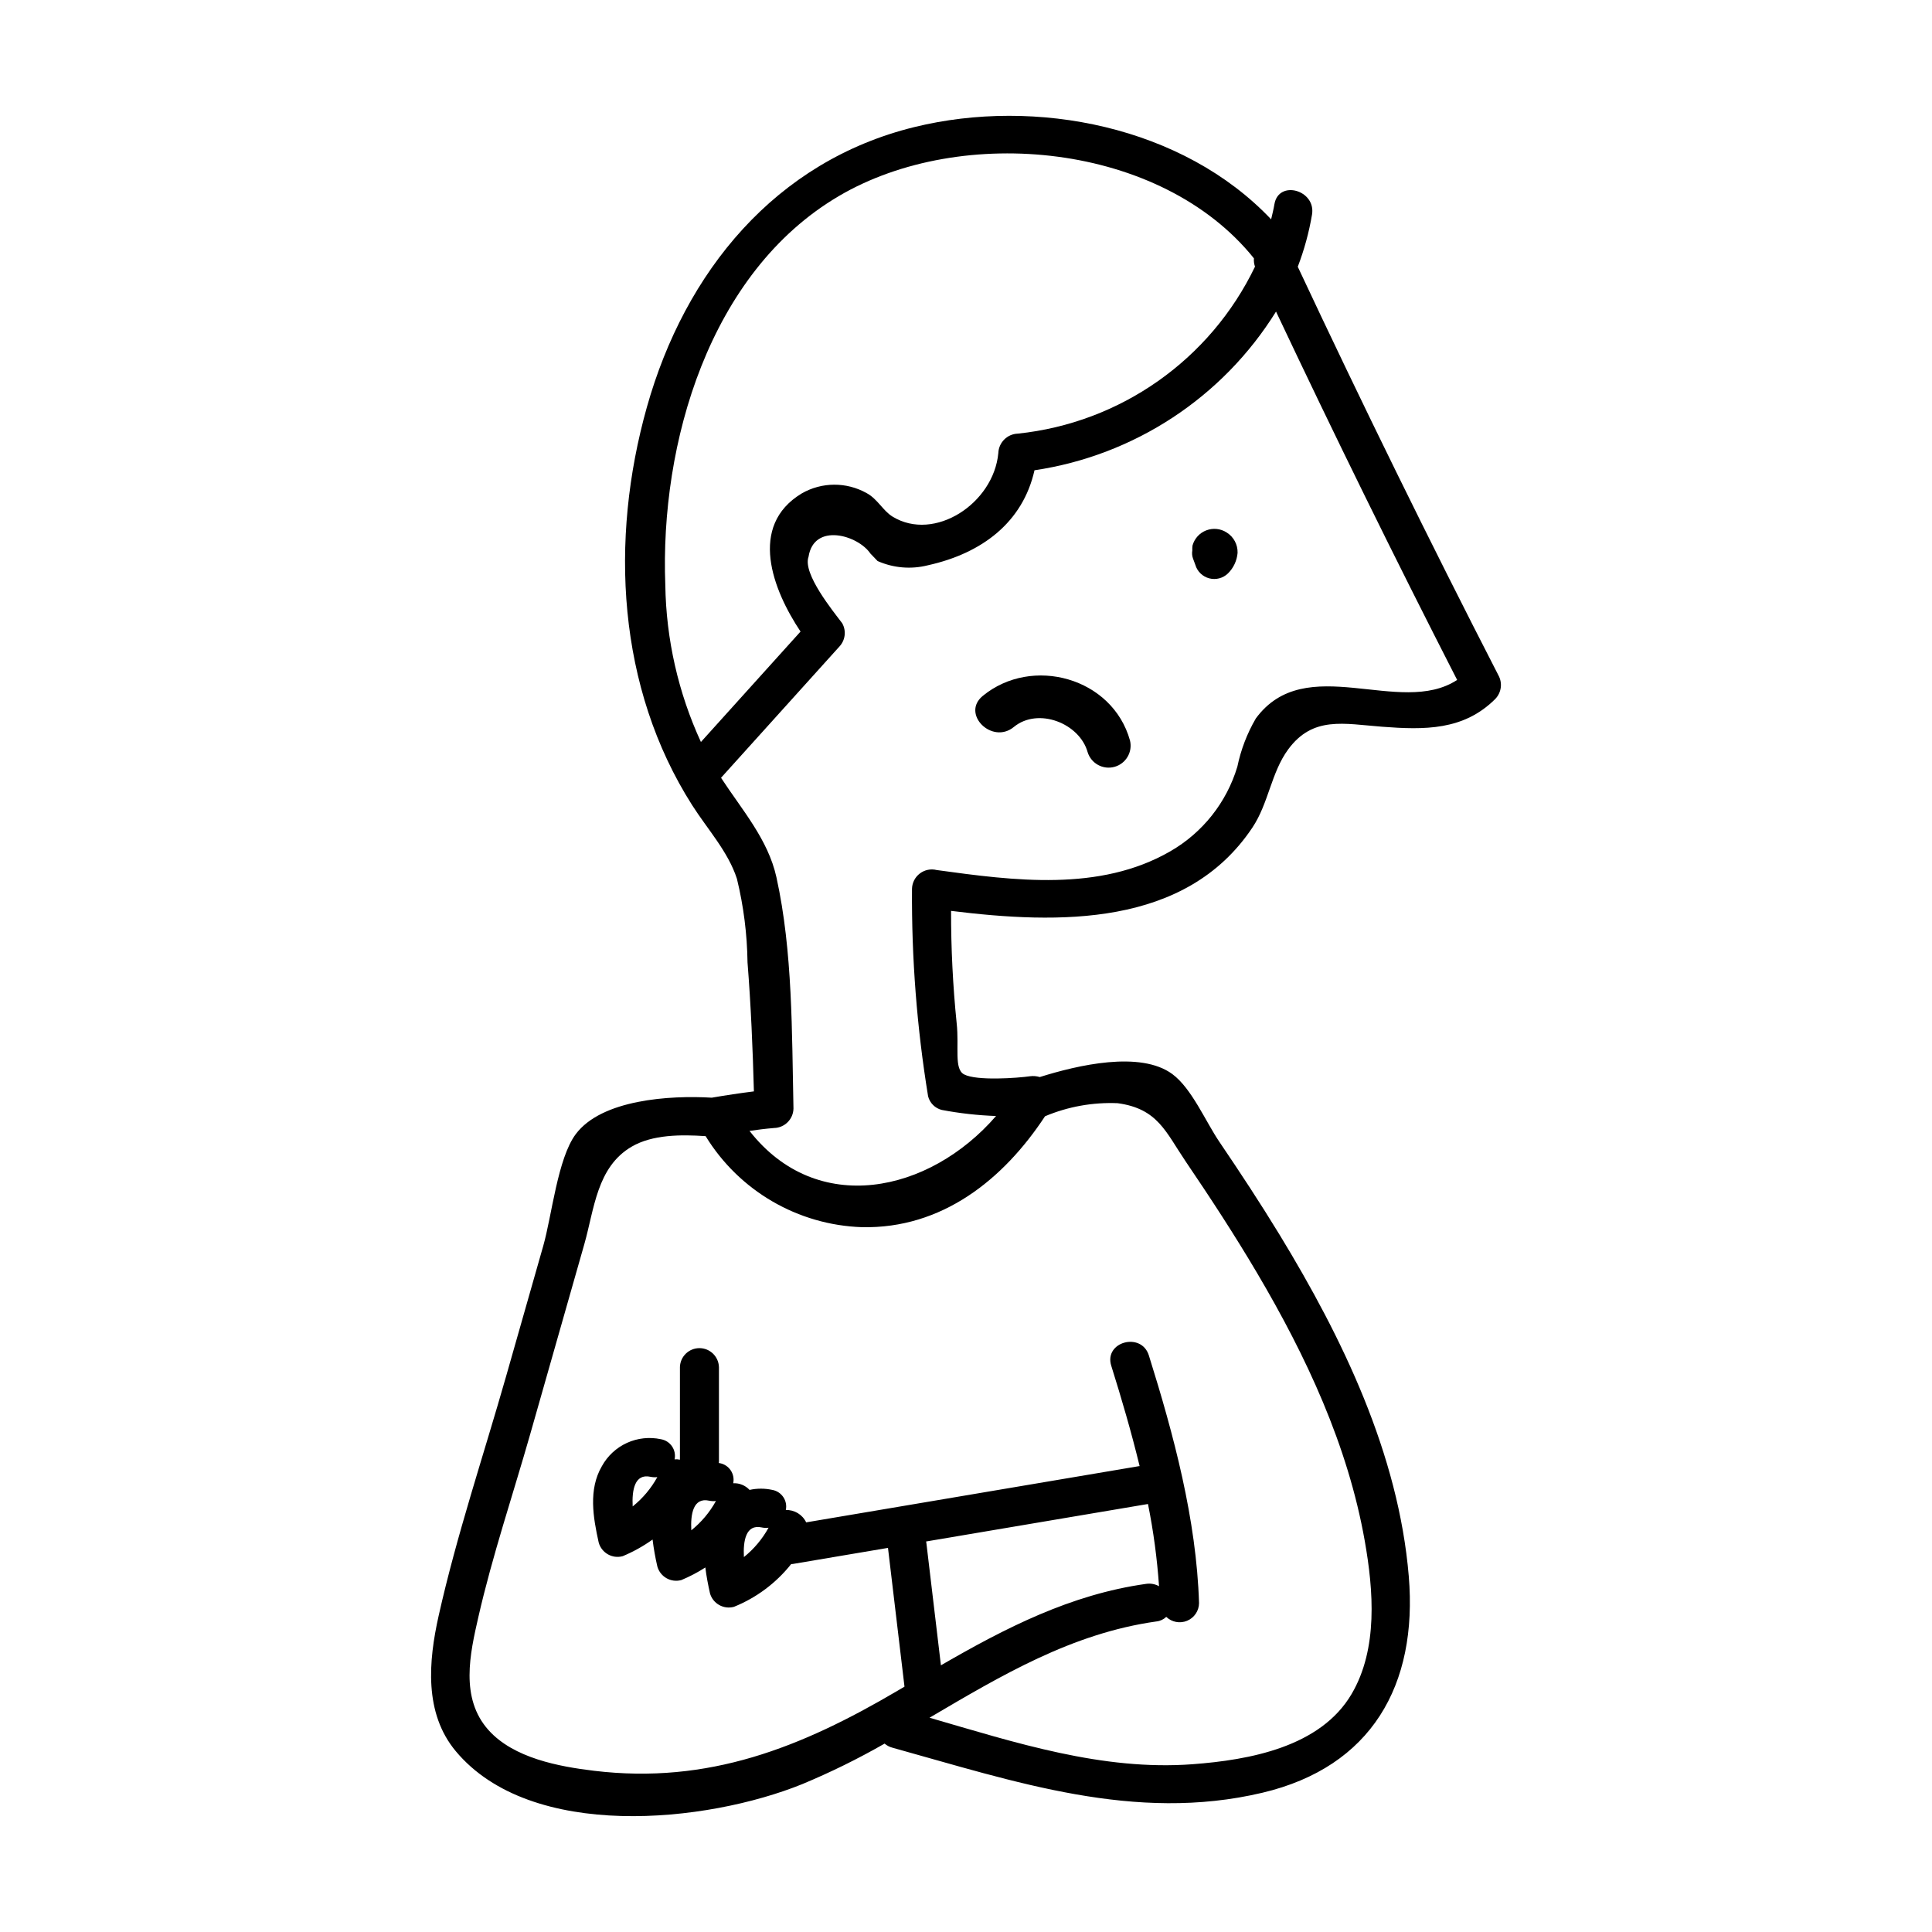<?xml version="1.0" encoding="UTF-8"?>
<!-- Uploaded to: SVG Repo, www.svgrepo.com, Generator: SVG Repo Mixer Tools -->
<svg fill="#000000" width="800px" height="800px" version="1.1" viewBox="144 144 512 512" xmlns="http://www.w3.org/2000/svg">
 <g>
  <path d="m541.09 322.95c-18.375-35.766-36.098-71.852-53.168-108.26 1.711-4.473 2.977-9.102 3.777-13.824 1.094-6.504-8.859-9.301-9.965-2.746-0.23 1.355-0.562 2.676-0.871 4.004-23.371-24.676-62.34-32.359-94.566-24.445-36.793 9.035-60.766 38.309-70.859 74.188-9.91 35.219-7.867 74.363 12.023 105.56 4.035 6.328 9.516 12.289 11.836 19.465 1.766 7.254 2.707 14.684 2.805 22.152 0.898 11.371 1.383 22.777 1.691 34.184-3.734 0.473-7.453 1.027-11.164 1.668-11.105-0.664-29.203 0.477-36.062 9.684-4.789 6.426-6.332 21.633-8.582 29.531-3.285 11.527-6.566 23.059-9.852 34.586-6 21.059-13.098 42.117-17.883 63.488-2.699 12.059-3.906 25.781 4.531 35.891 19.914 23.867 66.418 19.043 91.887 8.711h-0.004c7.473-3.113 14.742-6.691 21.766-10.715 0.594 0.508 1.293 0.879 2.051 1.078 32.379 8.973 64.23 19.949 98.078 11.941 28.895-6.84 41.203-28.523 38.781-57.387-2.715-32.402-17.574-63.137-34.25-90.508-5.098-8.363-10.48-16.543-15.977-24.648-3.617-5.336-7.297-14.113-12.43-17.906-8.48-6.262-25.145-2.356-35.137 0.789v-0.004c-0.82-0.25-1.684-0.324-2.531-0.215-3.359 0.484-14.156 1.27-17.508-0.48-2.742-1.43-1.285-7.223-1.98-13.578-1.004-9.887-1.5-19.82-1.484-29.762 28.355 3.508 62.191 4.391 79.859-22.082 4.301-6.445 4.969-14.566 9.465-20.691 6.547-8.922 14.738-6.805 24.883-6.031 11.242 0.855 21.633 1.031 30.035-7.379h-0.004c1.617-1.684 1.945-4.223 0.809-6.262zm-174.81-126.98c32.656-19.215 85.473-14.117 110.02 16.488h0.004c-0.066 0.746 0.035 1.496 0.285 2.203-11.852 24.66-35.645 41.41-62.855 44.254-2.812 0.094-5.07 2.352-5.168 5.164-1.254 13.359-16.922 23.609-28.02 16.836-2.559-1.562-3.992-4.703-6.902-6.25-5.332-2.984-11.844-2.957-17.148 0.082-14.305 8.613-7.715 25.586-0.344 36.621-8.797 9.754-17.598 19.508-26.395 29.262l-0.004 0.004c-6.004-13.051-9.219-27.211-9.438-41.57-1.449-37.465 11.586-82.863 45.965-103.09zm23.207 356.84c-0.012-0.105-0.047-0.195-0.066-0.301 19.602-3.312 39.203-6.621 58.805-9.934 1.449 7.191 2.426 14.469 2.93 21.789-1.043-0.582-2.25-0.801-3.43-0.621-19.98 2.801-37.297 11.703-54.371 21.582-1.289-10.84-2.578-21.676-3.867-32.516zm50.719-116.45c10.629 1.441 12.727 7.641 17.988 15.402 6.594 9.723 13.023 19.555 18.992 29.676 12.98 22.004 24.023 45.609 28.492 70.941 2.309 13.07 3.543 28.562-3.473 40.52-8.281 14.121-27.145 17.516-42.176 18.641-23.918 1.785-46.957-5.734-69.695-12.328 18.938-11.129 37.695-22.363 60.137-25.512 0.977-0.102 1.891-0.531 2.598-1.211 1.477 1.418 3.652 1.82 5.543 1.027 1.887-0.789 3.125-2.629 3.144-4.676-0.676-22.109-6.715-44.645-13.297-65.641-1.984-6.324-11.961-3.625-9.965 2.746 2.707 8.629 5.324 17.551 7.516 26.59-0.059 0.008-0.113 0-0.172 0.012-29.398 4.965-58.797 9.93-88.195 14.895-0.988-2.066-3.106-3.352-5.394-3.277 0.254-1.191 0.008-2.434-0.68-3.441-0.684-1.008-1.75-1.691-2.949-1.895-1.973-0.426-4.012-0.422-5.981 0.012-1.113-1.199-2.699-1.844-4.332-1.77 0.25-1.191 0.008-2.434-0.68-3.438-0.684-1.008-1.75-1.691-2.949-1.895-0.066-0.016-0.129-0.012-0.195-0.027 0.012-0.141 0.043-0.27 0.043-0.418v-25.031l-0.004-0.004c-0.098-2.781-2.383-4.988-5.168-4.988-2.785 0-5.07 2.207-5.168 4.988v24.578c-0.461-0.105-0.938-0.137-1.414-0.094 0.25-1.191 0.008-2.434-0.68-3.441-0.684-1.008-1.75-1.691-2.953-1.895-3.027-0.648-6.184-0.305-9 0.98-2.82 1.289-5.144 3.449-6.637 6.168-3.621 6.195-2.305 13.629-0.84 20.246v-0.004c0.766 2.746 3.606 4.359 6.356 3.609 2.797-1.168 5.453-2.644 7.918-4.41 0.297 2.398 0.719 4.777 1.262 7.133 0.766 2.746 3.606 4.359 6.356 3.606 2.215-0.922 4.348-2.039 6.367-3.34 0.277 2.312 0.73 4.613 1.223 6.82l-0.004 0.004c0.766 2.746 3.606 4.359 6.356 3.609 5.953-2.398 11.176-6.305 15.164-11.328 0.148-0.016 0.285-0.004 0.438-0.031 8.406-1.422 16.816-2.84 25.223-4.262 1.457 12.258 2.918 24.516 4.375 36.773-0.613 0.363-1.23 0.727-1.844 1.086-25.582 15.062-50.125 24.852-80.422 21.211-9.363-1.125-21.297-3.363-27.945-10.754-7.641-8.492-4.922-20.328-2.731-29.938 3.727-16.336 9.176-32.453 13.766-48.566 4.777-16.77 9.555-33.539 14.328-50.309 2.648-9.293 3.293-20.453 12.578-25.852 5.492-3.191 13-3.211 19.57-2.769v0.004c8.879 14.488 24.438 23.547 41.422 24.121 21.172 0.457 37.453-12.566 48.52-29.387v-0.004c6.086-2.562 12.668-3.746 19.27-3.465zm-128.54 106.86c-0.223-4.324 0.508-8.77 4.731-7.852 0.594 0.125 1.199 0.152 1.801 0.078-1.648 2.992-3.867 5.633-6.531 7.773zm15.535 6.328c-0.223-4.324 0.508-8.77 4.731-7.852 0.594 0.129 1.199 0.152 1.801 0.078-1.648 2.992-3.867 5.633-6.531 7.773zm13.941 7.09c-0.223-4.324 0.508-8.77 4.731-7.852v0.004c0.594 0.125 1.199 0.148 1.801 0.074-1.648 2.992-3.867 5.637-6.531 7.777zm135.65-222.21c-2.305 3.953-3.949 8.258-4.879 12.742-2.844 9.48-9.211 17.512-17.793 22.445-18.734 10.797-41.457 7.766-61.891 4.953-1.551-0.391-3.195-0.051-4.469 0.918-1.273 0.969-2.035 2.465-2.07 4.066-0.129 18.414 1.297 36.805 4.266 54.98 0.453 1.773 1.836 3.156 3.609 3.609 4.75 0.902 9.566 1.441 14.402 1.613-17.715 20.465-47.48 26.801-65.34 3.941 2.152-0.309 4.312-0.582 6.484-0.758v-0.004c2.832-0.051 5.117-2.332 5.168-5.164-0.441-20.117-0.164-41.543-4.512-61.273-2.215-10.051-9.137-17.867-14.684-26.375 10.434-11.566 20.867-23.137 31.301-34.703h-0.004c1.633-1.676 1.965-4.227 0.809-6.262-2.434-3.238-10.535-13.137-8.918-17.598 1.422-9.129 13.09-5.762 16.391-0.867 0.637 0.664 1.273 1.328 1.914 1.992 4.188 1.852 8.879 2.25 13.32 1.125 14.363-3.176 25.164-11.398 28.258-25.18 26.477-3.934 49.883-19.316 64.008-42.055 15.477 32.793 31.477 65.336 47.996 97.617-15.164 9.953-40.164-7.769-53.367 10.234z"/>
  <path d="m469.06 285.1c-1.609-1.031-3.613-1.23-5.398-0.543s-3.133 2.184-3.637 4.027c-0.055 0.438-0.074 0.879-0.051 1.32-0.125 0.699-0.062 1.422 0.176 2.09 0.211 0.566 0.418 1.133 0.629 1.699 0.516 1.754 1.91 3.106 3.676 3.574 1.766 0.465 3.644-0.023 4.957-1.293 1.48-1.453 2.387-3.391 2.562-5.457 0.066-2.195-1.043-4.262-2.914-5.418z"/>
  <path d="m404.43 328.43c-5.793 4.762 2.488 12.957 8.234 8.234 6.469-5.32 17.445-0.98 19.574 6.684 0.938 2.996 4.082 4.711 7.109 3.875 3.027-0.836 4.848-3.918 4.117-6.969-4.637-16.699-25.98-22.559-39.035-11.824z"/>
 </g>
</svg>